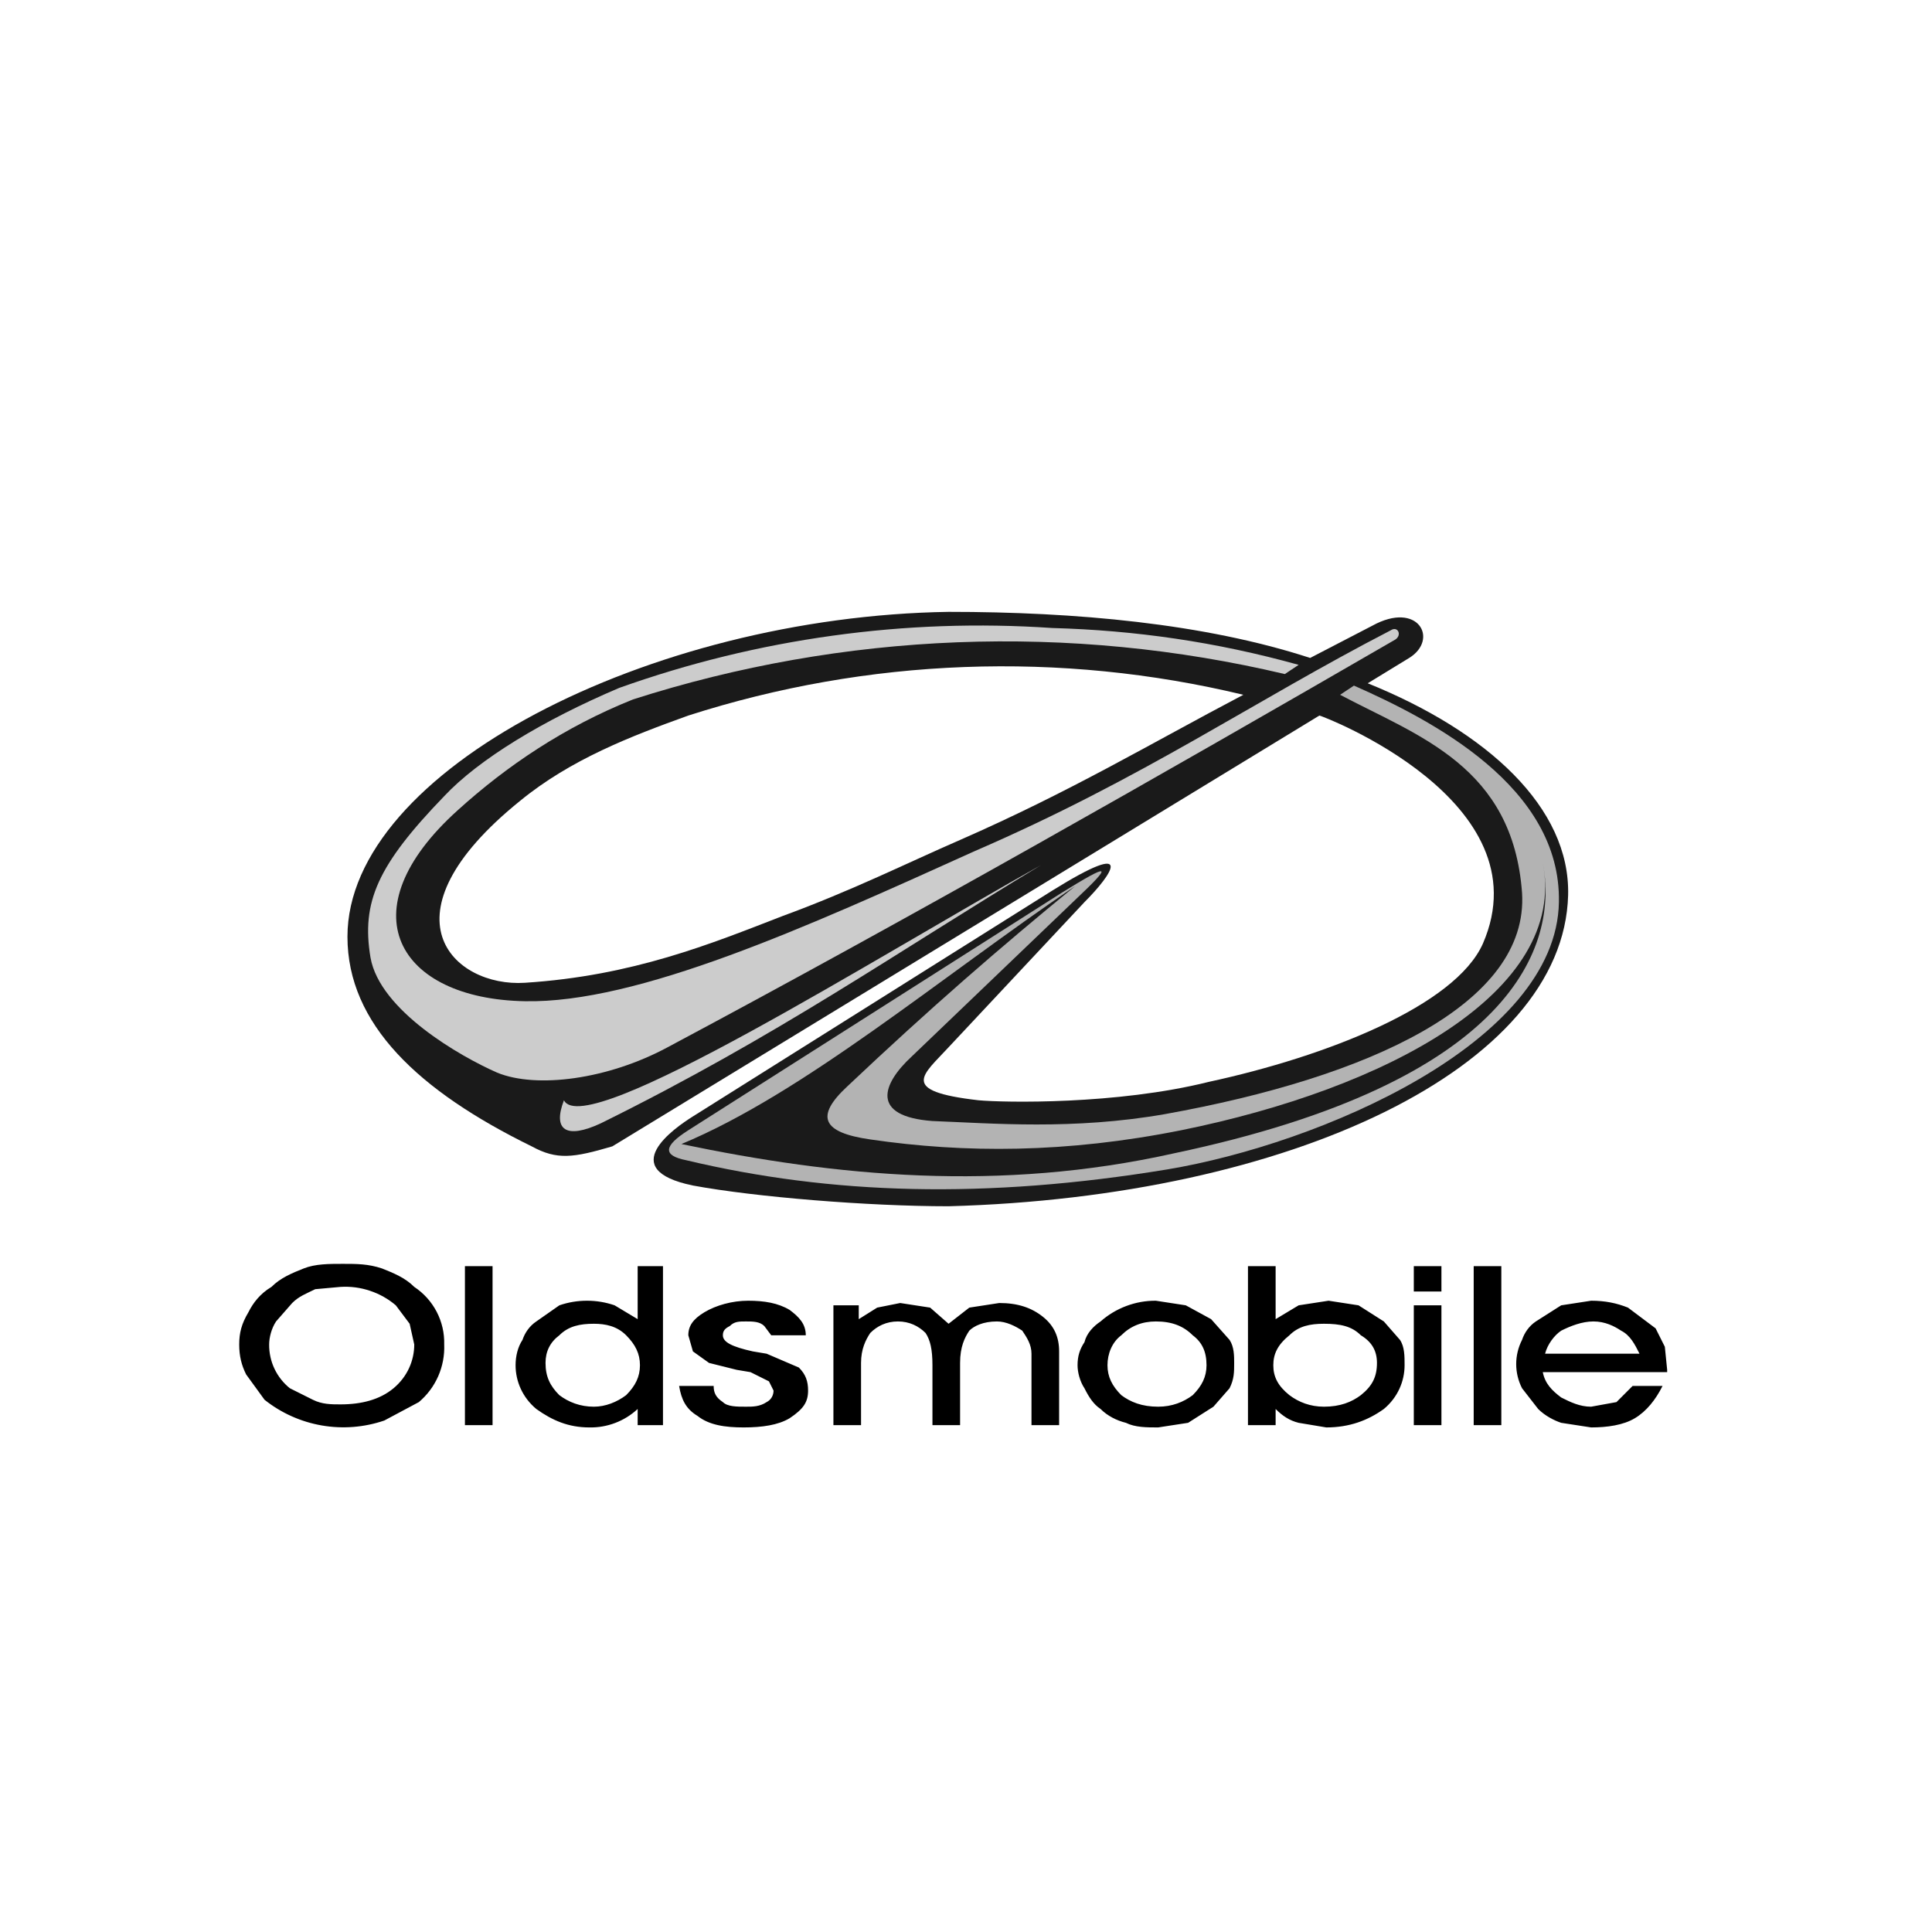 <svg xmlns="http://www.w3.org/2000/svg" xmlns:xlink="http://www.w3.org/1999/xlink" width="500" zoomAndPan="magnify" viewBox="0 0 375 375" height="500" preserveAspectRatio="xMidYMid meet" version="1.2"><g id="54fab3e3d7"><path style=" stroke:none;fill-rule:evenodd;fill:#1a1a1a;fill-opacity:1;" d="M 184.117 118.762 C 208.703 118.762 233.738 121 254.301 127.707 L 266.371 121.445 C 275.312 116.527 279.336 124.129 273.523 127.707 L 265.477 132.625 C 288.723 142.016 304.816 156.773 304.371 173.766 C 303.477 207.305 250.277 232.344 184.117 234.133 C 168.473 234.133 146.566 232.344 134.496 230.109 C 119.297 226.98 130.922 218.93 134.496 216.695 L 204.234 172.871 C 220.773 162.586 215.855 169.742 210.492 175.105 L 184.117 203.277 C 179.199 208.645 174.281 211.773 189.93 213.562 C 194.848 214.012 216.75 214.457 234.633 209.988 C 257.43 205.066 282.465 195.23 287.828 183.156 C 299.898 155.43 256.535 138.887 256.09 138.887 L 118.852 222.508 C 111.25 224.742 108.121 225.191 103.203 222.508 C 81.301 211.773 67.441 198.809 67.441 181.812 C 67.441 149.617 126.004 119.656 184.117 118.762 Z M 241.336 134.859 C 232.48 132.73 223.516 131.215 214.449 130.312 C 205.383 129.41 196.297 129.129 187.195 129.469 C 178.09 129.809 169.051 130.766 160.078 132.344 C 151.102 133.922 142.277 136.102 133.602 138.887 C 122.426 142.91 110.805 147.383 100.969 155.43 C 73.254 177.789 88.004 191.652 101.863 190.758 C 122.875 189.418 138.074 183.156 151.93 177.789 C 165.344 172.871 176.07 167.504 186.352 163.031 C 207.809 153.641 223.457 144.25 241.336 134.859 Z M 241.336 134.859 "/><path style=" stroke:none;fill-rule:evenodd;fill:#cccccc;fill-opacity:1;" d="M 109.461 213.562 C 113.484 221.613 170.707 185.391 202 167.953 C 173.836 184.945 151.035 201.043 116.617 218.035 C 109.91 221.164 107.227 219.379 109.461 213.562 Z M 129.578 203.277 C 117.957 209.539 104.098 211.328 96.5 208.199 C 89.348 205.066 73.699 196.125 71.91 185.84 C 70.125 175.105 73.254 167.953 86.219 154.535 C 92.922 147.383 105.441 139.781 120.191 133.52 C 133.652 128.719 147.461 125.34 161.613 123.383 C 175.77 121.422 189.977 120.926 204.234 121.895 C 220.328 122.34 235.973 124.574 252.066 129.047 L 249.383 130.836 C 238.973 128.375 228.445 126.629 217.797 125.594 C 207.152 124.562 196.484 124.254 185.793 124.668 C 175.105 125.086 164.492 126.223 153.957 128.078 C 143.422 129.934 133.062 132.492 122.875 135.754 C 109.461 141.121 98.285 148.723 88.898 157.219 C 66.996 176.895 77.277 193.887 101.863 194.336 C 123.77 194.781 156.402 180.027 189.035 165.27 C 222.117 150.961 243.125 136.203 269.949 122.34 C 271.289 121.445 272.184 123.234 270.844 124.129 C 225.246 150.512 176.52 178.238 129.578 203.277 Z M 129.578 203.277 "/><path style=" stroke:none;fill-rule:evenodd;fill:#b3b3b3;fill-opacity:1;" d="M 262.797 133.074 L 260.113 134.859 C 275.312 142.91 293.641 148.723 295.43 173.316 C 296.77 194.781 265.926 209.094 226.137 216.246 C 208.258 219.379 192.609 218.035 180.988 217.59 C 168.918 216.695 171.152 210.434 176.965 205.066 L 208.703 174.66 C 216.305 167.504 215.41 167.504 206.023 173.316 L 133.602 219.379 C 128.684 222.508 128.684 224.297 133.156 225.191 C 161.32 231.898 191.27 232.793 226.586 226.98 C 256.09 222.059 302.133 202.383 302.582 175.105 C 303.027 152.75 277.996 139.781 262.797 133.074 Z M 262.797 133.074 "/><path style=" stroke:none;fill-rule:evenodd;fill:#1a1a1a;fill-opacity:1;" d="M 208.703 171.977 C 182.328 189.863 155.953 212.223 132.262 222.059 C 162.211 228.32 193.953 231.449 227.926 223.848 C 293.641 209.988 302.582 183.602 299.453 167.504 C 304.371 192.547 269.055 211.328 229.27 219.379 C 206.918 223.848 187.246 223.848 168.918 221.164 C 159.531 219.824 158.191 216.695 164.449 210.879 C 180.543 195.676 193.953 184.051 208.703 171.977 Z M 208.703 171.977 "/><path style=" stroke:none;fill-rule:evenodd;fill:#000000;fill-opacity:1;" d="M 299.453 266.332 C 299.898 268.566 301.238 269.906 303.027 271.25 C 304.816 272.145 306.605 273.039 308.84 273.039 L 313.758 272.145 L 316.887 269.012 L 322.699 269.012 C 321.355 271.695 319.57 273.934 317.332 275.273 C 315.098 276.617 311.969 277.062 308.84 277.062 L 303.027 276.168 C 301.688 275.723 299.898 274.828 298.559 273.484 L 295.43 269.461 C 295.055 268.734 294.773 267.973 294.582 267.18 C 294.391 266.387 294.293 265.582 294.293 264.766 C 294.293 263.949 294.391 263.145 294.582 262.352 C 294.773 261.555 295.055 260.797 295.43 260.07 C 295.875 258.727 296.77 257.387 298.109 256.492 L 303.027 253.363 L 308.84 252.469 C 311.523 252.469 313.758 252.914 315.992 253.809 L 321.355 257.836 L 323.145 261.41 L 323.594 265.883 L 323.594 266.332 Z M 318.227 262.754 C 317.332 260.965 316.438 259.176 314.652 258.281 C 313.309 257.387 311.523 256.492 309.285 256.492 C 307.051 256.492 304.816 257.387 303.027 258.281 C 301.688 259.176 300.348 260.965 299.898 262.754 Z M 286.043 276.617 L 286.043 245.762 L 291.406 245.762 L 291.406 276.617 Z M 274.418 276.617 L 274.418 253.363 L 279.781 253.363 L 279.781 276.617 Z M 279.781 250.68 L 274.418 250.68 L 274.418 245.762 L 279.781 245.762 Z M 247.598 273.484 L 247.598 276.617 L 242.23 276.617 L 242.23 245.762 L 247.598 245.762 L 247.598 256.047 L 252.066 253.363 L 257.879 252.469 L 263.688 253.363 L 268.605 256.492 L 271.734 260.07 C 272.629 261.41 272.629 263.199 272.629 264.988 C 272.629 268.117 271.289 271.25 268.605 273.484 C 265.477 275.723 261.902 277.062 257.43 277.062 L 252.066 276.168 C 250.277 275.723 248.938 274.828 247.598 273.484 Z M 247.148 264.988 C 247.148 267.227 248.043 269.012 250.277 270.801 C 252.066 272.145 254.301 273.039 256.984 273.039 C 260.113 273.039 262.348 272.145 264.137 270.801 C 266.371 269.012 267.266 267.227 267.266 264.543 C 267.266 262.305 266.371 260.516 264.137 259.176 C 262.348 257.387 260.113 256.941 256.984 256.941 C 254.301 256.941 252.066 257.387 250.277 259.176 C 248.043 260.965 247.148 262.754 247.148 264.988 Z M 209.152 264.988 C 209.152 263.199 209.598 261.859 210.492 260.516 C 210.938 258.727 212.281 257.387 213.621 256.492 C 215.102 255.188 216.766 254.188 218.617 253.492 C 220.465 252.801 222.375 252.457 224.352 252.469 L 230.16 253.363 L 235.078 256.047 L 238.656 260.07 C 239.551 261.41 239.551 263.199 239.551 264.543 C 239.551 266.332 239.551 267.672 238.656 269.461 L 235.527 273.039 L 230.609 276.168 L 224.797 277.062 C 222.562 277.062 220.328 277.062 218.539 276.168 C 216.75 275.723 214.961 274.828 213.621 273.484 C 212.281 272.59 211.387 271.25 210.492 269.461 C 209.598 268.117 209.152 266.332 209.152 264.988 Z M 214.961 264.988 C 214.961 267.227 215.855 269.012 217.645 270.801 C 219.434 272.145 221.668 273.039 224.797 273.039 C 227.48 273.039 229.715 272.145 231.504 270.801 C 233.293 269.012 234.184 267.227 234.184 264.988 C 234.184 262.305 233.293 260.516 231.504 259.176 C 229.715 257.387 227.48 256.492 224.352 256.492 C 221.668 256.492 219.434 257.387 217.645 259.176 C 215.855 260.516 214.961 262.754 214.961 264.988 Z M 180.988 264.988 C 180.988 261.859 180.543 260.07 179.648 258.727 C 178.305 257.387 176.52 256.492 174.281 256.492 C 172.047 256.492 170.258 257.387 168.918 258.727 C 168.023 260.07 167.129 261.859 167.129 264.543 L 167.129 276.617 L 161.766 276.617 L 161.766 253.363 L 166.684 253.363 L 166.684 256.047 L 170.258 253.809 L 174.73 252.914 L 180.543 253.809 L 184.117 256.941 L 188.141 253.809 L 193.953 252.914 C 197.527 252.914 200.211 253.809 202.445 255.598 C 204.68 257.387 205.574 259.621 205.574 262.305 L 205.574 276.617 L 200.211 276.617 L 200.211 262.754 C 200.211 260.965 199.316 259.621 198.422 258.281 C 197.082 257.387 195.293 256.492 193.504 256.492 C 190.824 256.492 189.035 257.387 188.141 258.281 C 187.246 259.621 186.352 261.41 186.352 264.543 L 186.352 276.617 L 180.988 276.617 Z M 131.816 269.012 L 138.52 269.012 C 138.52 270.355 138.969 271.25 140.309 272.145 C 141.203 273.039 142.992 273.039 144.777 273.039 C 146.121 273.039 147.461 273.039 148.801 272.145 C 149.695 271.695 150.145 270.801 150.145 269.906 L 149.25 268.117 L 145.672 266.332 L 142.992 265.883 L 137.625 264.543 L 134.496 262.305 L 133.602 259.176 C 133.602 257.387 134.496 256.047 136.73 254.703 C 138.969 253.363 142.098 252.469 145.227 252.469 C 148.355 252.469 151.035 252.914 153.273 254.258 C 155.059 255.598 156.402 256.941 156.402 259.176 L 149.695 259.176 L 148.355 257.387 C 147.461 256.492 146.121 256.492 144.777 256.492 C 143.438 256.492 142.543 256.492 141.648 257.387 C 140.754 257.836 140.309 258.281 140.309 259.176 C 140.309 260.516 142.098 261.41 146.121 262.305 L 148.801 262.754 L 155.059 265.438 C 156.402 266.777 156.848 268.117 156.848 269.906 C 156.848 272.145 155.953 273.484 153.273 275.273 C 151.035 276.617 147.906 277.062 144.332 277.062 C 140.754 277.062 137.625 276.617 135.391 274.828 C 133.156 273.484 132.262 271.695 131.816 269.012 Z M 123.77 276.617 L 123.77 273.484 C 122.492 274.668 121.047 275.566 119.422 276.188 C 117.797 276.805 116.117 277.098 114.379 277.062 C 110.355 277.062 107.227 275.723 104.098 273.484 C 101.418 271.25 100.074 268.117 100.074 264.988 C 100.074 263.199 100.523 261.41 101.418 260.07 C 101.863 258.727 102.758 257.387 104.098 256.492 L 108.57 253.363 C 110.309 252.766 112.094 252.469 113.934 252.469 C 115.77 252.469 117.559 252.766 119.297 253.363 L 123.77 256.047 L 123.77 245.762 L 128.684 245.762 L 128.684 276.617 Z M 105.887 264.543 C 105.887 267.227 106.781 269.012 108.57 270.801 C 110.355 272.145 112.594 273.039 115.273 273.039 C 117.508 273.039 119.746 272.145 121.531 270.801 C 123.32 269.012 124.215 267.227 124.215 264.988 C 124.215 262.754 123.32 260.965 121.531 259.176 C 119.746 257.387 117.508 256.941 115.273 256.941 C 112.594 256.941 110.355 257.387 108.57 259.176 C 106.781 260.516 105.887 262.305 105.887 264.543 Z M 90.242 276.617 L 90.242 245.762 L 95.605 245.762 L 95.605 276.617 Z M 46.43 260.965 C 46.43 258.727 46.879 256.941 48.219 254.703 C 49.113 252.914 50.453 251.125 52.691 249.785 C 54.477 247.996 56.715 247.102 58.949 246.207 C 61.184 245.312 63.867 245.312 66.547 245.312 C 69.23 245.312 71.465 245.312 74.148 246.207 C 76.383 247.102 78.617 247.996 80.406 249.785 C 81.324 250.395 82.152 251.105 82.891 251.926 C 83.629 252.746 84.25 253.645 84.762 254.621 C 85.27 255.598 85.645 256.625 85.895 257.699 C 86.141 258.773 86.246 259.863 86.219 260.965 C 86.262 262.023 86.184 263.07 85.988 264.109 C 85.793 265.152 85.48 266.156 85.055 267.125 C 84.629 268.094 84.098 269.004 83.465 269.848 C 82.832 270.695 82.109 271.461 81.301 272.145 L 74.594 275.723 C 72.645 276.387 70.641 276.801 68.586 276.965 C 66.531 277.125 64.488 277.031 62.457 276.68 C 60.426 276.328 58.469 275.73 56.59 274.887 C 54.707 274.043 52.961 272.98 51.348 271.695 L 47.773 266.777 C 46.879 264.988 46.43 263.199 46.43 260.965 Z M 52.242 260.965 C 52.234 261.777 52.316 262.582 52.492 263.379 C 52.664 264.176 52.926 264.941 53.273 265.676 C 53.625 266.414 54.051 267.102 54.555 267.738 C 55.059 268.379 55.629 268.953 56.266 269.461 L 60.734 271.695 C 62.523 272.59 64.312 272.59 66.102 272.59 C 70.125 272.59 73.699 271.695 76.383 269.461 C 79.066 267.227 80.406 264.094 80.406 260.965 L 79.512 256.941 L 76.828 253.363 C 75.336 252.098 73.664 251.156 71.809 250.539 C 69.957 249.918 68.051 249.668 66.102 249.785 L 61.184 250.23 C 59.395 251.125 58.055 251.574 56.715 252.914 L 53.582 256.492 C 52.691 257.836 52.242 259.621 52.242 260.965 Z M 52.242 260.965 "/></g></svg>